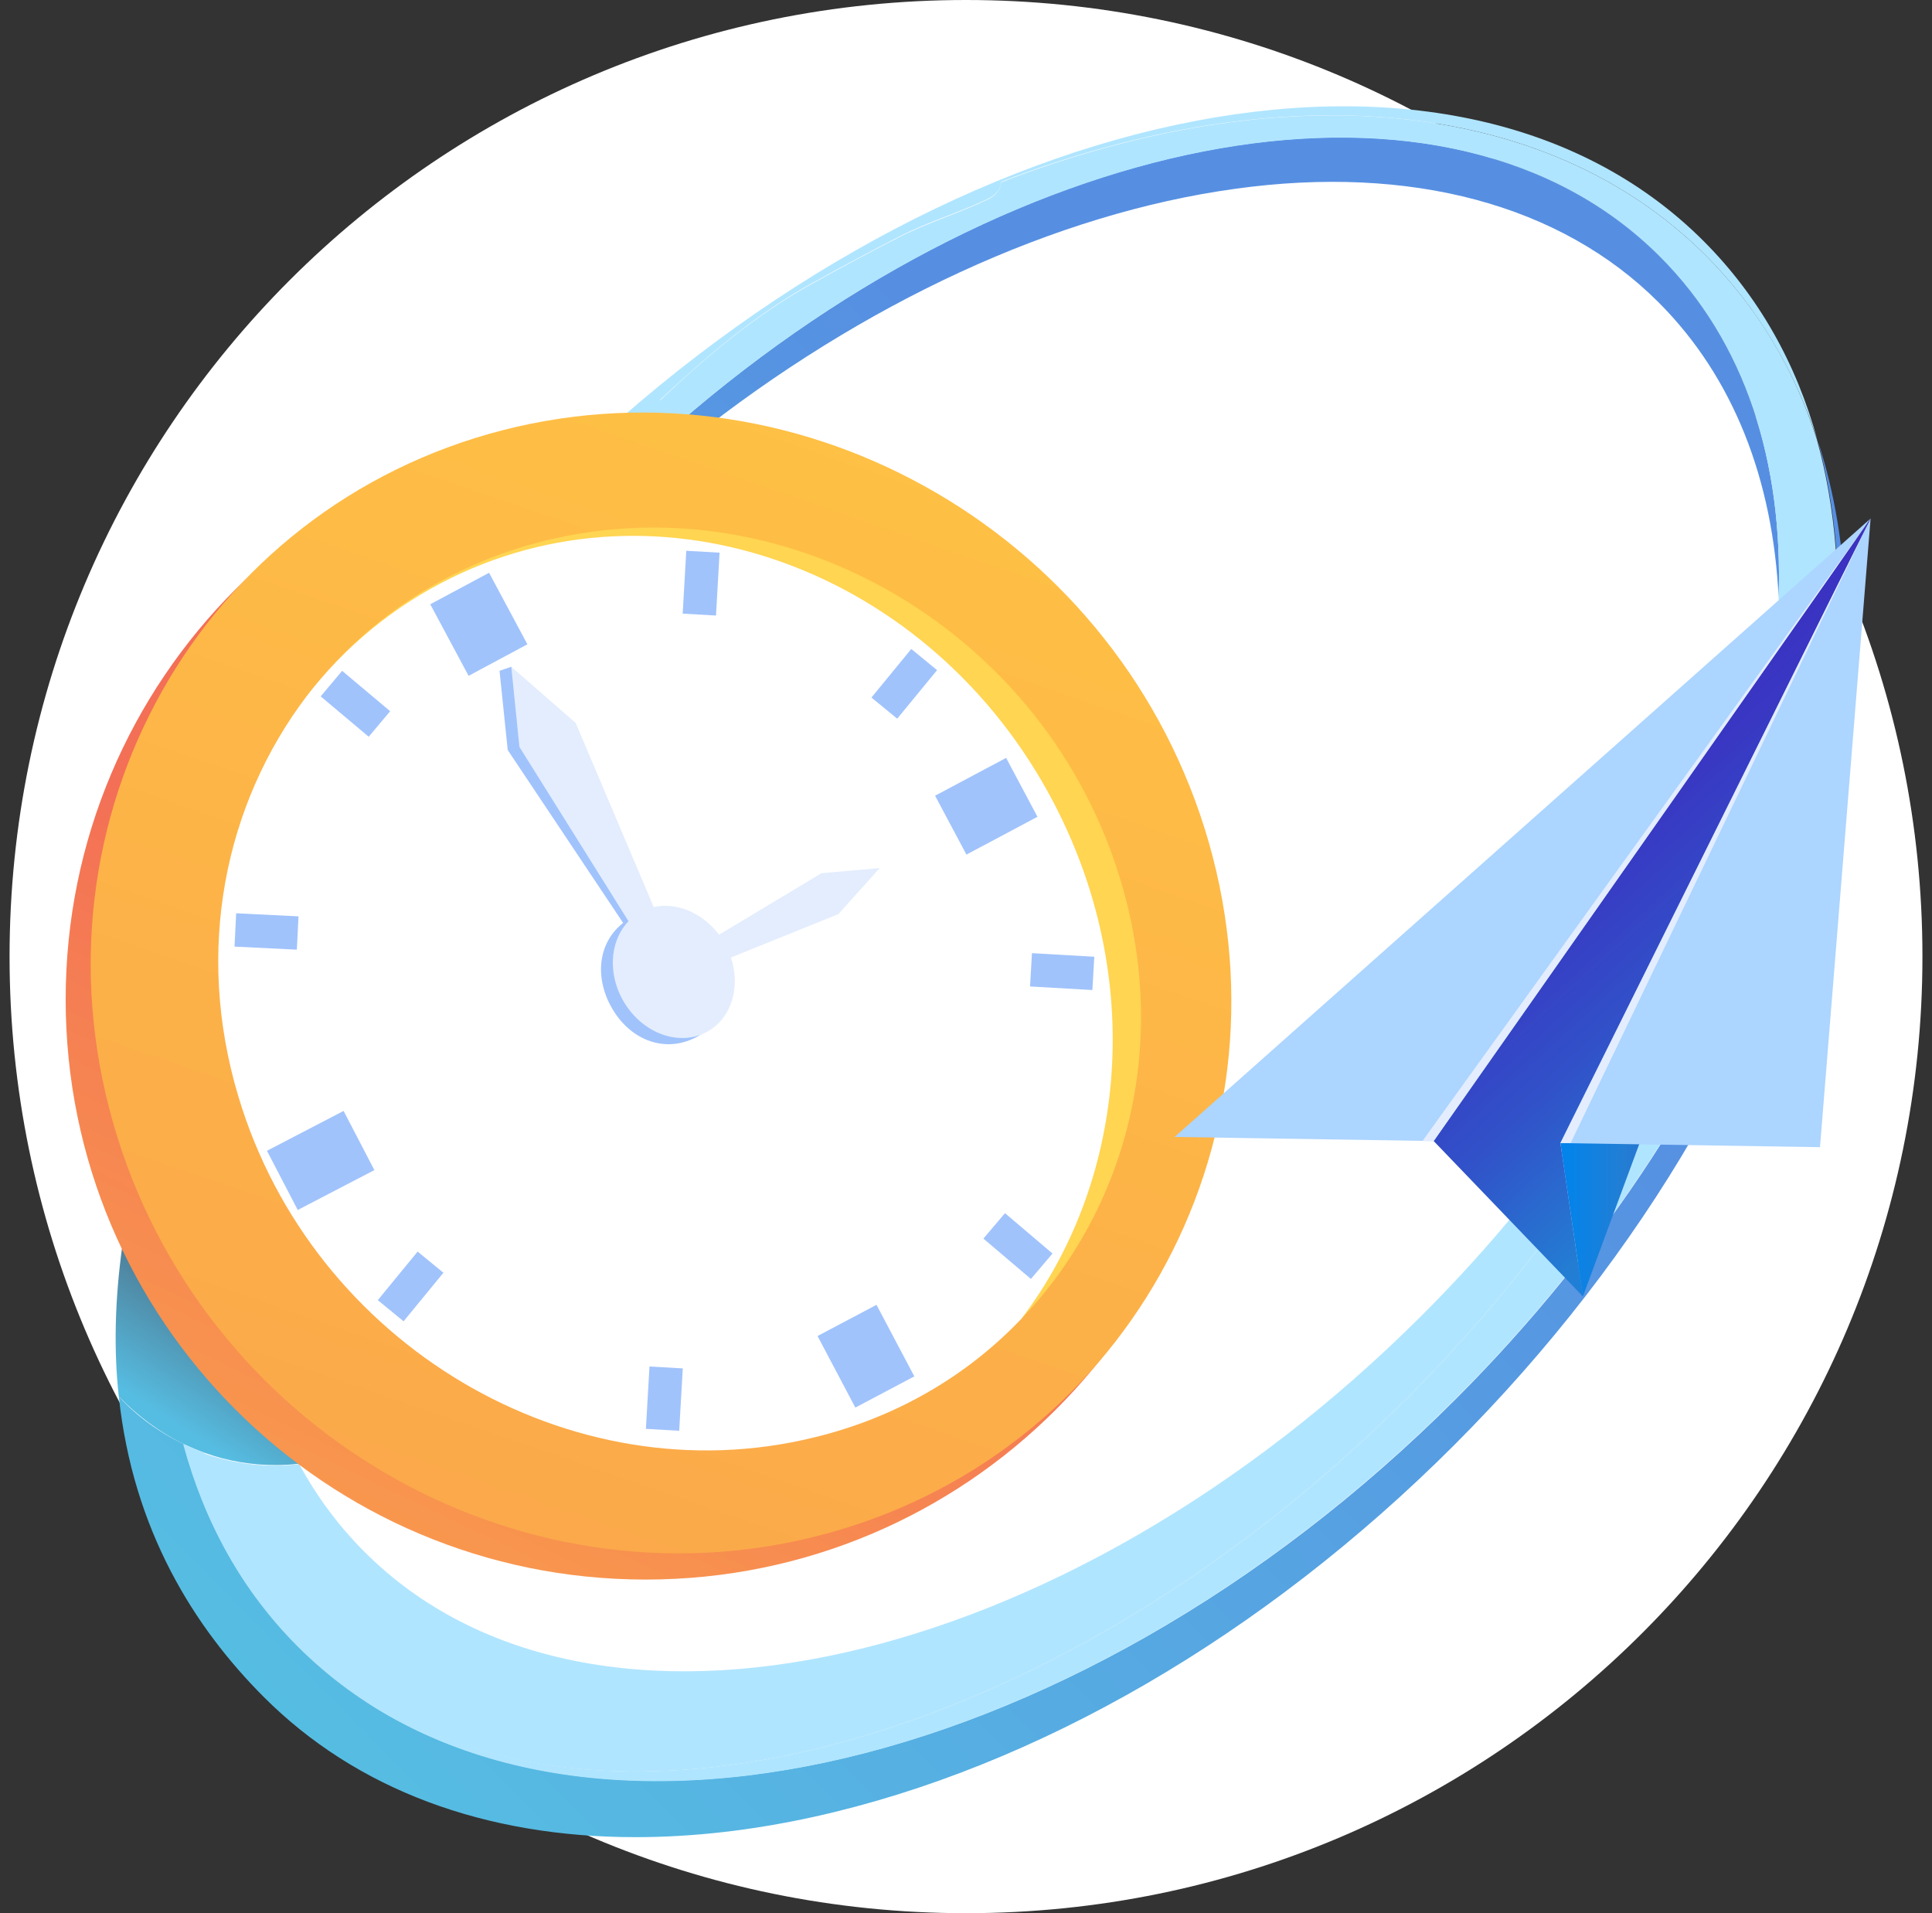 <svg width="101" height="100" viewBox="0 0 101 100" fill="none" xmlns="http://www.w3.org/2000/svg">
<rect x="0" y="0" width="101" height="100" fill="#333333" stroke="none"/>
<g clip-path="url(#clip0_3936_69308)">
<path d="M50.5 100C78.114 100 100.5 77.614 100.5 50C100.5 22.386 78.114 -3.05176e-05 50.5 -3.05176e-05C22.886 -3.05176e-05 0.5 22.386 0.5 50C0.5 77.614 22.886 100 50.5 100Z" fill="white"/>
<path d="M15.107 51.492C14.867 51.466 14.653 51.466 14.412 51.466C13.371 51.466 12.382 51.599 11.42 51.866C9.55 57.183 8.562 62.392 8.562 67.254L6.398 65.09C5.997 67.975 5.944 70.594 6.211 72.998C7.199 74.013 8.348 74.868 9.604 75.483C9.951 75.643 10.325 75.803 10.699 75.937C11.875 76.364 13.13 76.578 14.412 76.578C14.84 76.578 15.267 76.551 15.695 76.498C12.062 69.819 12.008 60.869 15.107 51.492Z" fill="url(#paint0_linear_3936_69308)"/>
<path d="M73.533 73.105C86.65 59.987 93.596 44.012 92.981 31.269C92.581 43.05 86.035 57.049 74.361 68.723C55.66 87.424 30.922 92.981 19.061 81.119C17.698 79.757 16.549 78.207 15.641 76.524C15.214 76.578 14.786 76.604 14.359 76.604C13.05 76.604 11.794 76.364 10.646 75.963C11.607 80.05 13.477 83.55 16.202 86.275C28.411 98.43 54.111 92.526 73.533 73.105Z" fill="#B0E5FF"/>
<path d="M95.012 22.987C98.966 37.253 91.967 57.236 76.125 73.105C55.848 93.382 28.732 99.179 15.588 86.062C12.676 83.15 10.699 79.543 9.604 75.483C8.322 74.868 7.173 74.04 6.211 72.998C6.959 79.971 10.138 85.047 13.798 88.707C18.634 93.542 25.339 96.026 33.22 96.026C36.185 96.026 39.311 95.679 42.57 94.958C54.165 92.393 66.053 85.501 76.018 75.536C85.983 65.571 92.875 53.683 95.44 42.089C96.989 35.009 96.829 28.491 95.012 22.987Z" fill="url(#paint1_linear_3936_69308)"/>
<path d="M64.557 9.871C73.747 8.588 81.601 10.699 86.704 15.801C90.657 19.755 92.688 25.125 92.982 31.243C93.222 24.137 91.245 17.858 86.784 13.397C75.751 2.39 53.55 6.424 35.464 22.133L36.132 22.961C45.135 15.801 55.233 11.153 64.557 9.871Z" fill="url(#paint2_linear_3936_69308)"/>
<path d="M15.107 51.492C17.965 42.81 23.549 33.754 31.51 25.793C32.792 24.51 34.128 23.281 35.464 22.106L34.502 20.904C36.96 18.606 39.418 16.496 42.383 14.839C43.932 13.985 45.509 13.13 47.085 12.328C48.554 11.58 50.184 11.099 51.68 10.378C52.107 10.164 52.321 9.844 52.348 9.496C66.854 3.913 80.773 4.981 89.161 13.343C91.833 16.015 93.809 19.301 95.012 23.014C93.916 19.007 91.939 15.48 89.054 12.595C75.91 -0.549 48.821 5.249 28.544 25.525C20.396 33.673 14.599 42.89 11.42 51.893C12.382 51.626 13.37 51.492 14.412 51.492C14.626 51.466 14.866 51.492 15.107 51.492Z" fill="#B0E5FF"/>
<path d="M52.348 9.523C52.295 9.87 52.108 10.191 51.68 10.405C50.184 11.126 48.581 11.607 47.085 12.355C45.509 13.156 43.933 14.011 42.383 14.866C39.418 16.522 36.96 18.606 34.502 20.93L35.464 22.132C53.55 6.451 75.777 2.39 86.784 13.423C91.245 17.885 93.222 24.163 92.982 31.269C93.596 44.012 86.65 59.988 73.533 73.105C54.111 92.527 28.411 98.431 16.229 86.249C13.504 83.524 11.634 80.024 10.672 75.937C10.299 75.803 9.951 75.643 9.577 75.483C10.672 79.543 12.649 83.15 15.561 86.062C28.705 99.206 55.794 93.408 76.098 73.105C91.94 57.263 98.939 37.253 94.985 22.987C93.81 19.274 91.833 16.015 89.162 13.343C80.773 4.981 66.854 3.913 52.348 9.523Z" fill="#B0E5FF"/>
<path d="M33.755 82.562C50.501 82.562 64.076 68.987 64.076 52.241C64.076 35.494 50.501 21.919 33.755 21.919C17.008 21.919 3.433 35.494 3.433 52.241C3.433 68.987 17.008 82.562 33.755 82.562Z" fill="url(#paint3_linear_3936_69308)"/>
<path d="M63.195 44.039C67.763 59.988 58.627 76.204 42.811 80.265C26.996 84.326 10.486 74.681 5.918 58.706C1.349 42.757 10.486 26.541 26.301 22.48C42.09 18.446 58.627 28.09 63.195 44.039Z" fill="url(#paint4_linear_3936_69308)"/>
<path d="M23.576 30.228C35.036 24.617 49.276 30.148 55.367 42.597C59.828 51.68 58.706 61.912 53.363 68.965C58.893 63.221 61.164 54.645 58.599 46.07C54.752 33.113 41.288 25.125 28.545 28.251C23.308 29.533 19.007 32.472 16.042 36.399C17.992 33.834 20.53 31.724 23.576 30.228Z" fill="#FFD551"/>
<path d="M12.463 57.316C16.337 70.273 29.801 78.261 42.544 75.135C46.872 74.093 50.559 71.903 53.391 68.937C58.76 61.884 59.856 51.626 55.394 42.569C49.276 30.12 35.064 24.59 23.603 30.2C20.558 31.696 18.02 33.807 16.043 36.371C11.742 42.035 10.166 49.676 12.463 57.316Z" fill="white"/>
<path d="M37.815 49.275C38.804 50.985 38.216 53.149 36.533 54.137C34.823 55.126 32.953 54.378 31.991 52.695C31.003 50.985 31.27 48.955 32.98 47.966C34.663 46.978 36.853 47.565 37.815 49.275Z" fill="#A1C3FC"/>
<path d="M24.03 30.761L26.034 34.501" stroke="#A1C3FC" stroke-width="3.488" stroke-miterlimit="10"/>
<path d="M44.28 69.017L46.257 72.757" stroke="#A1C3FC" stroke-width="3.488" stroke-miterlimit="10"/>
<path d="M49.703 43.13L53.417 41.153" stroke="#A1C3FC" stroke-width="3.488" stroke-miterlimit="10"/>
<path d="M14.76 61.697L18.767 59.613" stroke="#A1C3FC" stroke-width="3.488" stroke-miterlimit="10"/>
<path d="M36.747 28.838L36.56 32.124" stroke="#A1C3FC" stroke-width="1.744" stroke-miterlimit="10"/>
<path d="M34.824 71.475L34.636 74.735" stroke="#A1C3FC" stroke-width="1.744" stroke-miterlimit="10"/>
<path d="M53.898 50.691L57.157 50.878" stroke="#A1C3FC" stroke-width="1.744" stroke-miterlimit="10"/>
<path d="M12.303 48.607L15.562 48.767" stroke="#A1C3FC" stroke-width="1.744" stroke-miterlimit="10"/>
<path d="M48.314 34.474L46.23 37.012" stroke="#A1C3FC" stroke-width="1.744" stroke-miterlimit="10"/>
<path d="M22.507 65.972L20.424 68.51" stroke="#A1C3FC" stroke-width="1.744" stroke-miterlimit="10"/>
<path d="M54.458 66.185L51.974 64.075" stroke="#A1C3FC" stroke-width="1.744" stroke-miterlimit="10"/>
<path d="M19.836 37.841L17.325 35.731" stroke="#A1C3FC" stroke-width="1.744" stroke-miterlimit="10"/>
<path d="M32.606 48.286L26.542 39.203L26.114 35.062L26.729 34.849L34.636 48.714L32.606 48.286Z" fill="#A1C3FC"/>
<path d="M37.015 53.901C38.472 53.06 38.851 50.99 37.863 49.278C36.874 47.566 34.892 46.86 33.435 47.701C31.979 48.542 31.599 50.612 32.588 52.324C33.576 54.036 35.559 54.742 37.015 53.901Z" fill="#E3EDFE"/>
<path d="M35.598 50.05L42.945 45.642L45.991 45.374L43.827 47.779L35.892 50.984L35.598 50.05Z" fill="#E3EDFE"/>
<path d="M33.46 49.114L27.155 39.043L26.728 34.849L30.094 37.787L34.716 48.687L33.46 49.114Z" fill="#E3EDFE"/>
<path d="M82.75 67.762L97.79 27.101L81.574 59.747L82.75 67.762Z" fill="url(#paint5_linear_3936_69308)"/>
<path d="M97.791 27.102L74.95 59.641L61.405 59.427L97.791 27.102Z" fill="#ACD5FF"/>
<path d="M97.79 27.101L81.574 59.747L95.145 59.961L97.79 27.101Z" fill="#ACD5FF"/>
<path d="M81.574 59.747L97.79 27.101L74.949 59.64L82.75 67.762L81.574 59.747Z" fill="url(#paint6_linear_3936_69308)"/>
<path d="M74.362 59.64L97.791 27.101L74.949 59.64H74.362Z" fill="#E3EDFE"/>
<path d="M81.574 59.747L97.79 27.101L82.109 59.747H81.574Z" fill="#E3EDFE"/>
</g>
<defs>
<linearGradient id="paint0_linear_3936_69308" x1="7.56" y1="73.435" x2="13.609" y2="64.093" gradientUnits="userSpaceOnUse">
<stop stop-color="#56BDE2"/>
<stop offset="0.949" stop-color="#495668"/>
</linearGradient>
<linearGradient id="paint1_linear_3936_69308" x1="20.221" y1="95.151" x2="95.594" y2="19.778" gradientUnits="userSpaceOnUse">
<stop stop-color="#56BDE2"/>
<stop offset="0.709" stop-color="#568FE2"/>
</linearGradient>
<linearGradient id="paint2_linear_3936_69308" x1="7.988" y1="82.918" x2="83.361" y2="7.545" gradientUnits="userSpaceOnUse">
<stop stop-color="#56BDE2"/>
<stop offset="0.709" stop-color="#568FE2"/>
</linearGradient>
<linearGradient id="paint3_linear_3936_69308" x1="6.3" y1="109.605" x2="33.2" y2="53.383" gradientUnits="userSpaceOnUse">
<stop stop-color="#FFC444"/>
<stop offset="0.996" stop-color="#F36F56"/>
</linearGradient>
<linearGradient id="paint4_linear_3936_69308" x1="46.754" y1="12.831" x2="-24.844" y2="220.138" gradientUnits="userSpaceOnUse">
<stop stop-color="#FFC444"/>
<stop offset="0.996" stop-color="#F36F56"/>
</linearGradient>
<linearGradient id="paint5_linear_3936_69308" x1="81.575" y1="47.435" x2="97.78" y2="47.435" gradientUnits="userSpaceOnUse">
<stop stop-color="#0084ED"/>
<stop offset="0.205" stop-color="#237ED3"/>
<stop offset="0.491" stop-color="#3152C9"/>
<stop offset="0.767" stop-color="#3937C3"/>
<stop offset="0.967" stop-color="#3C2DC1"/>
</linearGradient>
<linearGradient id="paint6_linear_3936_69308" x1="103.931" y1="53.936" x2="85.924" y2="34.267" gradientUnits="userSpaceOnUse">
<stop stop-color="#0084ED"/>
<stop offset="0.205" stop-color="#237ED3"/>
<stop offset="0.491" stop-color="#3152C9"/>
<stop offset="0.767" stop-color="#3937C3"/>
<stop offset="0.967" stop-color="#3C2DC1"/>
</linearGradient>
<clipPath id="clip0_3936_69308">
<rect width="100" height="100" fill="white" transform="translate(0.5)"/>
</clipPath>
</defs>
</svg>
